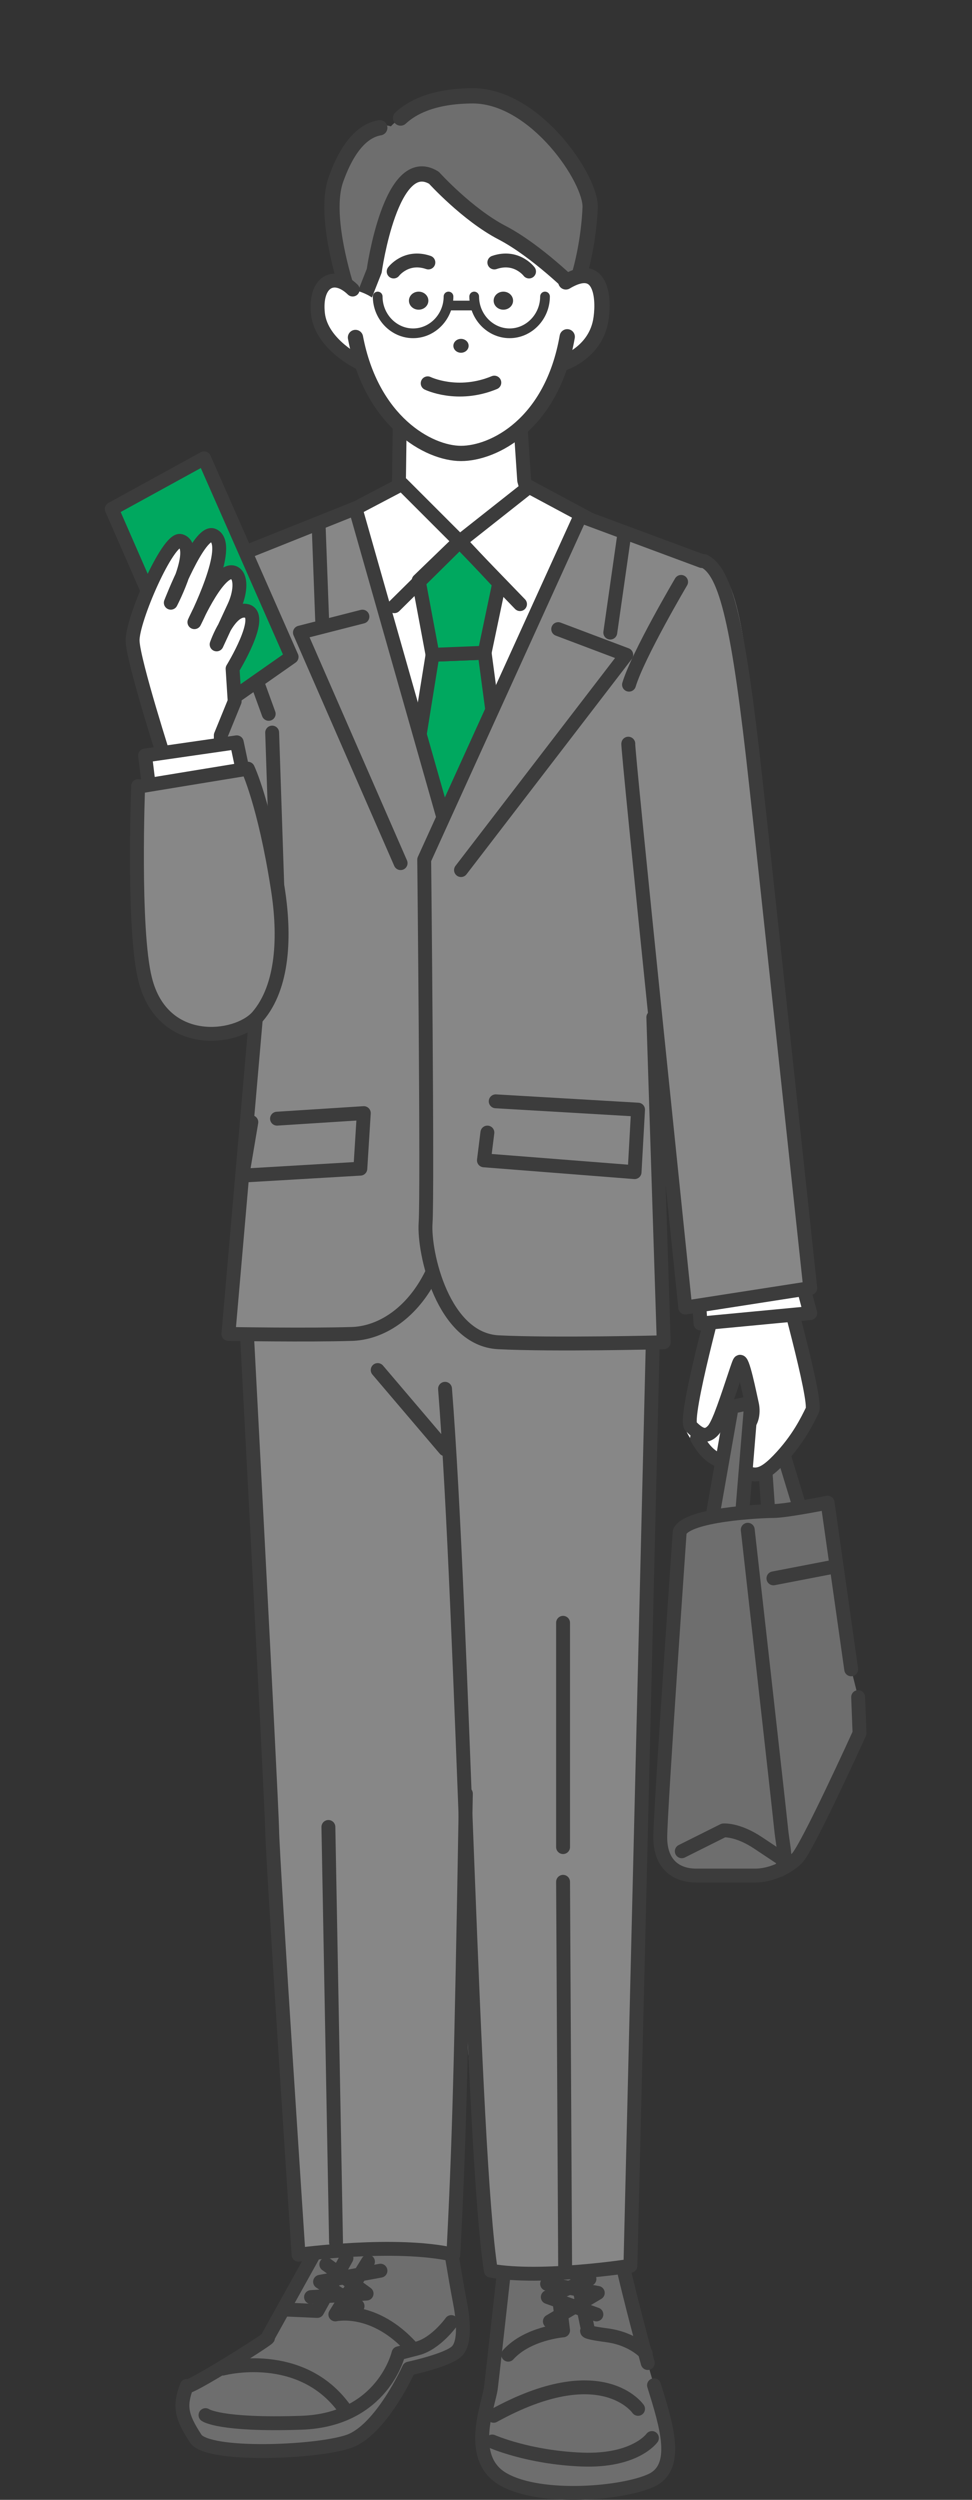 <?xml version="1.0" encoding="UTF-8"?>
<svg id="b" xmlns="http://www.w3.org/2000/svg" version="1.1" viewBox="0 0 140 360">
  <rect x="0" y="0" width="140" height="360" fill="#333333" stroke="none"/>
  <defs>
    <style>
      .cls-1 {
        stroke-width: 1.4px;
      }

      .cls-1, .cls-2, .cls-3, .cls-4, .cls-5, .cls-6, .cls-7 {
        stroke: #3c3c3c;
        stroke-linecap: round;
        stroke-linejoin: round;
      }

      .cls-1, .cls-5, .cls-6 {
        fill: none;
      }

      .cls-2 {
        fill: #00a85f;
      }

      .cls-2, .cls-3, .cls-4, .cls-6, .cls-7 {
        stroke-width: 2px;
      }

      .cls-3, .cls-8 {
        fill: #878787;
      }

      .cls-4, .cls-9 {
        fill: #fff;
      }

      .cls-10, .cls-8, .cls-11, .cls-9 {
        stroke-width: 0px;
      }

      .cls-10, .cls-7 {
        fill: #6e6e6e;
      }

      .cls-11 {
        fill: #3c3c3c;
      }

      .cls-5 {
        stroke-width: 2.2px;
      }
    </style>
  </defs>
  <g id="c">
    <path class="cls-10" d="M64.4,320.8s1.3,8,1.8,10.5.9,6-.4,7.3-6.9,2.5-6.9,2.5c0,0-4,8.9-8.7,10.5-4.7,1.6-20.2,2.2-22-.4-2.1-3.2-2.4-4.7-1.3-7.6-.3.9,13-7.5,11.6-6.9l12-21.6,14,5.8h0Z"/>
    <path class="cls-6" d="M64.4,320.8s1.3,8,1.8,10.5.9,6-.4,7.3-6.9,2.5-6.9,2.5c0,0-4,8.9-8.7,10.5-4.7,1.6-20.2,2.2-22-.4-2.1-3.2-2.4-4.7-1.3-7.6-.3.9,13-7.5,11.6-6.9l12-21.6,14,5.8h0Z"/>
    <path class="cls-6" d="M65,334.4s-2.2,3.1-4.9,3.8l-2.7.7s-2.2,9.6-14,10-13.8-1.1-13.8-1.1"/>
    <path class="cls-6" d="M32.1,341.1s11.3-3,17.6,5.9"/>
    <path class="cls-6" d="M53,325.7l-4.7,7.6s5.6-1.3,11.1,4.9"/>
    <polyline class="cls-6" points="49.9 325.2 45.7 332.8 41.2 332.6"/>
    <polyline class="cls-6" points="47 326.1 52.8 330.3 44.8 330.8"/>
    <polyline class="cls-6" points="54.8 327 46.1 328.6 51.5 332.1"/>
    <polyline class="cls-7" points="110.2 211.1 110.7 218.3 115.4 217.8 112.2 207.3"/>
    <path class="cls-9" d="M103.6,185s-5.3,19.2-4.2,20.3c1.1,1.1,2.1,1.8,3.2.6s3.4-9,3.8-9.9,1.5,4.7,1.8,6,0,3.2-1.4,3.4-3.6-6.7-4.9-6.3-3.1,4.9-1.5,7.8,2.9,3.4,5.4,4.5,3.4,2,6.3-1c2.9-3,4.2-5.8,4.9-7.2s-4.4-19.6-4.4-19.6l-8.9,1.6h0Z"/>
    <path class="cls-9" d="M103.6,185s-5.3,19.2-4.2,20.3c1.1,1.1,2.1,1.8,3.2.6s3.4-9,3.8-9.9,1.5,4.7,1.8,6,0,3.2-1.4,3.4-4.6-3.7-5.9-3.3-3.4,1.6-1.8,4.5,4.2,3.6,6.6,4.7,3.4,2,6.3-1c2.9-3,4.2-5.8,4.9-7.2s-4.4-19.6-4.4-19.6l-8.9,1.6h0Z"/>
    <path class="cls-6" d="M100.4,207.1c1.6,2.9,2.9,3.1,5.4,4.2s3.4,2,6.3-1c2.9-3,4.2-5.8,4.9-7.2s-4.4-19.6-4.4-19.6l-8.9,1.6s-5.3,19.2-4.2,20.3c1.1,1.1,2.1,1.8,3.2.6.3-.3.7-1.1,1.1-2.1,1.1-2.8,2.4-7.1,2.7-7.7.4-.9,1.5,4.7,1.8,6s0,3.2-1.4,3.4c0,0-1.2-.1-2.3-1.2"/>
    <polygon class="cls-4" points="100.4 183.4 100.9 190.6 116.7 189.1 114.7 181.6 100.4 183.4"/>
    <polygon class="cls-7" points="102.2 220.8 105.4 202.6 108.2 202 106.7 220.3 102.2 220.8"/>
    <path class="cls-7" d="M122.6,240.4l-3.4-24s-6,1.2-7.8,1.2-12.5.5-13.5,3c0,0-2.8,40.2-2.8,44s2.2,5.5,5.2,5.5h8.5c2,0,4.5-1,6-2.5s9-18,9-18l-.2-5.2"/>
    <path class="cls-7" d="M107.7,220.3s4.5,40,4.8,43,1,4.8-.2,6"/>
    <line class="cls-6" x1="111.4" y1="227.3" x2="120.2" y2="225.6"/>
    <path class="cls-7" d="M98.2,266.6l6-3s2-.2,5,1.8l3,2"/>
    <path class="cls-10" d="M89.7,326.3s2.1,9.2,4.5,17.2c1.8,5.8,3.7,11.8-.4,13.7s-15.8,2.9-21.2-.1c-5.5-3-2.2-10.8-1.9-13.2s2.3-20.5,2.3-20.5l15.6-1.4,1.1,4.3h0Z"/>
    <path class="cls-6" d="M94.2,343.5c1.8,5.8,3.7,11.8-.4,13.7s-15.8,2.9-21.2-.1c-5.5-3-2.2-10.8-1.9-13.2s2.3-20.5,2.3-20.5l15.6-1.4,1.1,4.3s1.6,6.9,3.6,14"/>
    <path class="cls-6" d="M93.9,351.1s-2.4,3.4-10.1,3.1-12.9-2.6-12.9-2.6"/>
    <path class="cls-6" d="M91.9,346.9s-5.2-7.6-20.8,1"/>
    <path class="cls-6" d="M93,338.9s-1.8-2.1-5.6-2.6-2.7-.7-2.7-.7l-1.6-7.7"/>
    <path class="cls-6" d="M80.2,328.4l.9,7.2s-5.1.4-7.9,3.5"/>
    <polyline class="cls-6" points="84.9 328.2 78.9 330.8 85.9 333.3"/>
    <polyline class="cls-6" points="78.8 328.9 86.1 330.2 79.2 334.3"/>
    <path class="cls-8" d="M94.1,189v1l-3.3,136.3s-12.8,2-20.1.7c-3.7-23.3-10.6-134.7-10.6-134.7l5-24.7,5.3-5.7"/>
    <path class="cls-8" d="M35,181.4s4.1,77.2,4.2,82.2,3.8,61.1,3.8,61.1c0,0,16.3-.7,22.3,0,.6-12,0-45.8,1.8-82.7,1.6-35.5,5.5-71.6,5.5-71.6l-34.9,3.7-2.6,7.3h0Z"/>
    <path class="cls-6" d="M37.6,174.1l-2.6,7.3s4.1,77.2,4.2,82.2,3.8,61.1,3.8,61.1c0,0,14-1.9,22.3,0,.8-15.8,1.1-25.4,1.8-66.4"/>
    <line class="cls-6" x1="65.1" y1="167.7" x2="70.4" y2="162"/>
    <path class="cls-6" d="M94.1,189v1l-3.3,136.3s-12.8,2-20.1.7c-2.7-17.2-4-93.9-6.6-127"/>
    <polygon class="cls-4" points="57.6 59.3 57.4 73.9 66.4 83.5 74.1 79.7 77.2 75.2 75.5 69.2 74.5 54.3 57.6 59.3"/>
    <polygon class="cls-4" points="87.2 76 76.2 70.1 66.2 78 57.9 69.7 42.5 77.8 62.2 179.3 87.2 76"/>
    <polygon class="cls-2" points="69.8 94 71.9 109.7 66.4 142.7 58.5 117.9 62.3 94.3 69.8 94"/>
    <polygon class="cls-2" points="71.9 84 69.8 94 62.3 94.3 60.3 83.6 66.2 77.9 71.9 84"/>
    <polyline class="cls-6" points="74.9 87 66.2 78 56.8 87.3"/>
    <line class="cls-6" x1="47.3" y1="263.1" x2="48.4" y2="322.9"/>
    <line class="cls-6" x1="64.1" y1="208.7" x2="54.4" y2="197.3"/>
    <line class="cls-6" x1="81.1" y1="233.7" x2="81.1" y2="266"/>
    <line class="cls-6" x1="81.1" y1="271" x2="81.4" y2="327"/>
    <path class="cls-8" d="M36.7,114.6v37.5l-3.8,40s11.4.2,17.8,0c6.4-.2,13.8-6.8,14.2-20.9.3-11.6.8-47,.8-47l-14.5-51-18.2,7.3c-4,2.5-4.5,11.4-4,21s7.8,13.2,7.8,13.2h0Z"/>
    <path class="cls-6" d="M36.7,114.6l.2,31.5-4,46s11.4.2,17.8,0c6.4-.2,13.8-6.8,14.2-20.9.3-11.6.8-47,.8-47l-14.5-51-18,7.2"/>
    <path class="cls-8" d="M83.7,74.3l-22.5,49.5s.5,48,.2,52.2,2.5,16.8,10.5,17.2,23.8,0,23.8,0l-1.2-69.5,6.7-43s-17.5-6.5-17.5-6.5Z"/>
    <path class="cls-8" d="M83.7,74.3s16.7,6.7,20,8.2,4.8,20.2,5.3,28.2,7.8,74.8,7.8,74.8l-18,2.8s-9.2-78.5-9-77.8-6-36.2-6-36.2Z"/>
    <path class="cls-6" d="M101.1,80.8l-17.5-6.5-22.5,49.5s.5,48,.2,52.3,2.5,16.8,10.5,17.2,23.8,0,23.8,0l-1.5-46.8"/>
    <path class="cls-6" d="M101.4,80.8c3.2,1.5,5,9.2,7.5,32.2.9,8,7.8,72.5,7.8,72.5l-18,2.8s-8.5-82-8.2-81.2"/>
    <path class="cls-3" d="M30.2,84.3s-2.5,8-4,20.2-3.5,24.8-3.5,24.8l17.5,6.2-1-30"/>
    <path class="cls-6" d="M98.1,83.8s-6.2,10.5-7.5,14.8"/>
    <line class="cls-6" x1="34.7" y1="91.8" x2="38.7" y2="102.8"/>
    <polygon class="cls-2" points="16.1 73.3 29.4 66 42 94.6 29.3 103.5 16.1 73.3"/>
    <path class="cls-4" d="M23.9,109.9s-4.7-14.6-4.8-17.6,5.1-14.9,6.9-14.4c2.8.8-1.4,8.9-1.4,8.9,0,0,4.1-10.6,6.1-9.7,3,1.3-2.7,12.5-2.7,12.5,0,0,3.8-8.6,5.9-7,.9.7.7,2.9-.2,4.8-.7,1.5-2.5,5.4-2.5,5.4,0,0,1.9-5.5,4.4-4.8,2.5.8-2.1,8.3-2.1,8.3l.3,4.7-2,4.9v2.6s-7.8,1.4-7.8,1.4h0Z"/>
    <polygon class="cls-4" points="20.9 108.8 21.7 115.3 35.6 114 34.1 106.9 20.9 108.8"/>
    <path class="cls-3" d="M19.9,113.2s-.8,20.6,1,27.8c2.5,10.1,13.2,8.8,16.2,5.4,3.7-4.3,4-11.6,2.9-18.5-1.9-12.2-4.3-17.2-4.3-17.2,0,0-15.9,2.6-15.8,2.6Z"/>
    <path class="cls-9" d="M82.2,42c0,17.5-10.5,23.4-15.8,23.4s-15.8-6.5-15.8-23.4,7.1-21.8,15.8-21.8,15.8,8.5,15.8,21.8Z"/>
    <path class="cls-10" d="M62.5,25.7s4.8,5.3,9.8,7.9c5,2.6,10.5,8.1,10.5,8.1,0,0,1.9-4.9,2.2-11.7.2-4-7.8-16.8-16.8-16.1-9,.7-11.9,4.3-11.9,4.3,0,0-4.7-1.9-8.1,7.6-2.3,6.4,2.9,19.8,2.9,19.8l2.6-6.6s2.4-17.2,8.6-13.4h0Z"/>
    <path class="cls-5" d="M54.7,18.4c-1.8.3-4.3,1.8-6.3,7.4-2.3,6.4,2.9,19.8,2.9,19.8l2.6-6.6s2.4-17.2,8.6-13.4c0,0,4.8,5.3,9.8,7.9,5,2.6,10.5,8.1,10.5,8.1,0,0,1.9-4.9,2.2-11.7.2-4-7.8-16-16.8-16.1-6,0-9,1.8-10.5,3.2"/>
    <path class="cls-9" d="M81.9,51.3s3.7-1.7,4.5-4.1c.9-2.4,0-8.9-4.9-6.4l-4,1.4s4.4,9.1,4.4,9.1Z"/>
    <path class="cls-9" d="M52.7,52.1s-6.4-2.4-6.9-6.9c-.5-4.5,2.1-6.5,5-3.5,0,0,3.8.8,4,2.9s.3,7.1-2.2,7.4h0Z"/>
    <path class="cls-5" d="M81.1,52.3s4.5-1.4,5.4-6c.5-2.6.5-9-5-5.7"/>
    <path class="cls-6" d="M51.7,52.2s-5.4-2.6-5.9-7c-.5-4.5,2.2-6.2,5-3.5"/>
    <ellipse class="cls-11" cx="66.4" cy="49.8" rx="1.1" ry="1"/>
    <ellipse class="cls-11" cx="60.3" cy="43.3" rx="1.4" ry="1.3"/>
    <path class="cls-6" d="M56.7,39.1s1.8-2.4,5-1.3"/>
    <ellipse class="cls-11" cx="72.5" cy="43.3" rx="1.4" ry="1.3"/>
    <path class="cls-6" d="M76.2,39.1s-1.8-2.4-5-1.3"/>
    <path class="cls-6" d="M61.6,55.2s4.3,2.1,9.6-.1"/>
    <path class="cls-5" d="M81.7,48.5c-2.2,12.6-10.6,16.8-15.3,16.8s-12.9-4.6-15.2-16.7"/>
    <path class="cls-1" d="M64.6,42.7c0,2.9-2.3,5.3-5.1,5.3s-5.1-2.4-5.1-5.3"/>
    <path class="cls-1" d="M78.5,42.7c0,2.9-2.3,5.3-5.1,5.3s-5.1-2.4-5.1-5.3"/>
    <line class="cls-1" x1="64.6" y1="44" x2="68" y2="44"/>
    <line class="cls-6" x1="45.9" y1="75.8" x2="46.4" y2="89.3"/>
    <polyline class="cls-6" points="52.2 88.8 43.2 91.1 57.7 124.3"/>
    <line class="cls-6" x1="89.9" y1="77.1" x2="87.9" y2="91.1"/>
    <polyline class="cls-6" points="80.4 90.6 90.2 94.3 66.4 125.3"/>
    <polyline class="cls-6" points="71.4 158.6 91.9 159.8 91.4 168.8 69.7 167.1 70.2 163.1"/>
    <polyline class="cls-6" points="36.2 161.6 34.9 169.3 51.9 168.3 52.4 160.3 39.9 161.1"/>
  </g>
</svg>